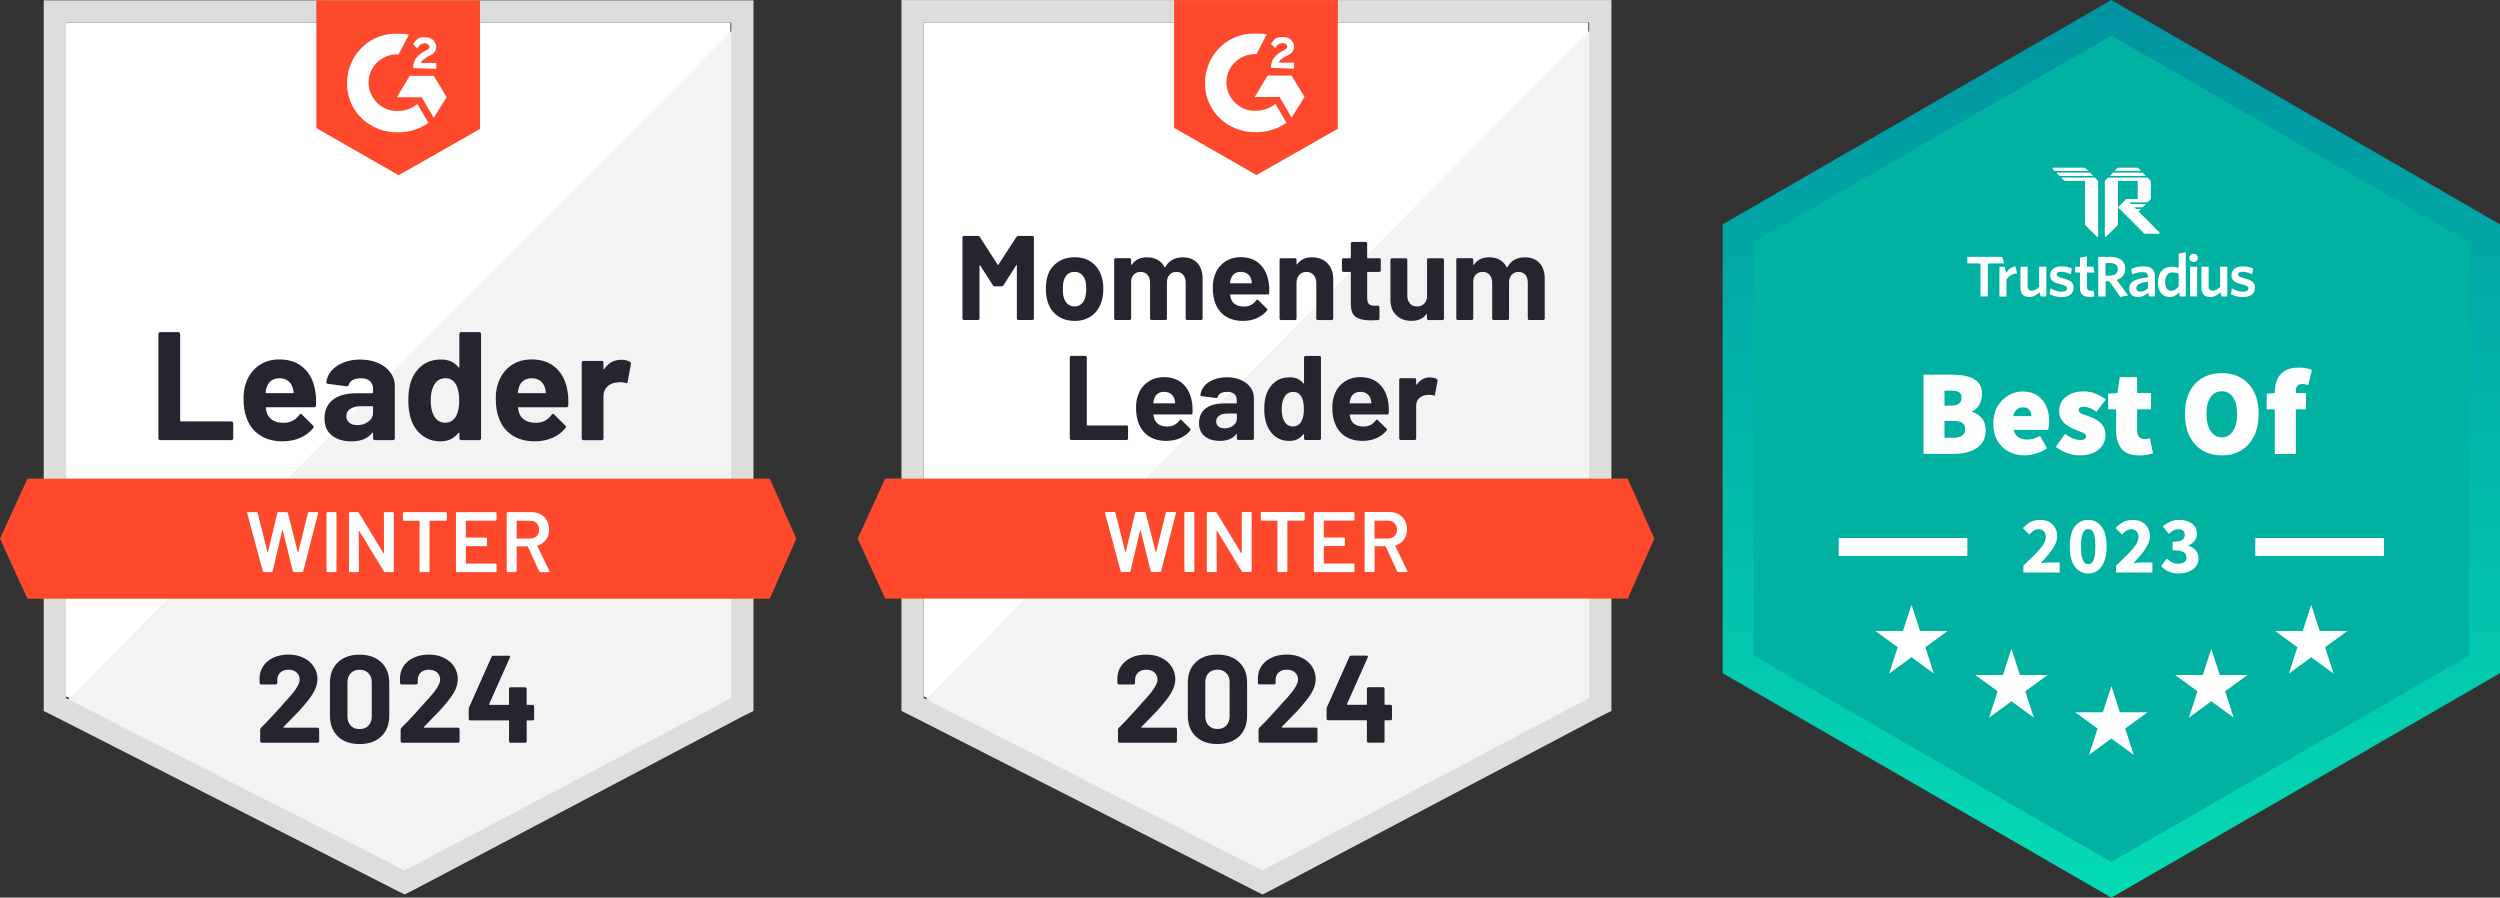 <svg xmlns="http://www.w3.org/2000/svg" xmlns:xlink="http://www.w3.org/1999/xlink" id="Layer_1" viewBox="0 0 557.41 200.14"><rect x="0" y="0" width="557.41" height="200.14" fill="#333333" stroke="none"/><defs><style> .cls-1 { clip-path: url(#clippath); } .cls-2, .cls-3, .cls-4, .cls-5, .cls-6, .cls-7, .cls-8, .cls-9 { stroke-width: 0px; } .cls-2, .cls-10 { fill: none; } .cls-3 { fill: url(#linear-gradient); } .cls-10 { stroke: #fff; stroke-width: 4px; } .cls-11 { clip-path: url(#clippath-1); } .cls-4 { fill: #f2f3f2; } .cls-5 { fill: #252530; } .cls-6 { fill: #dcdedc; } .cls-7 { fill: #fff; } .cls-8 { fill: #ff492c; } .cls-9 { fill: #01b2a3; } </style><linearGradient id="linear-gradient" x1="470.75" y1="112.59" x2="470.75" y2="-87.55" gradientTransform="translate(0 112.59) scale(1 -1)" gradientUnits="userSpaceOnUse"><stop offset="0" stop-color="#0093a1"></stop><stop offset="1" stop-color="#03dbb4"></stop></linearGradient><clipPath id="clippath"><rect class="cls-2" x="438.65" y="37.38" width="64.2" height="29.45"></rect></clipPath><clipPath id="clippath-1"><rect class="cls-2" x="457.55" y="36.65" width="24.21" height="16.2"></rect></clipPath></defs><path class="cls-3" d="m470.75,0l86.66,50.03v100.07l-86.66,50.03-86.66-50.03V50.03L470.75,0Z"></path><path class="cls-9" d="m470.75,7.93l79.79,46.07v92.14l-79.79,46.07-79.79-46.07V54L470.75,7.93Z"></path><g class="cls-1"><g><g class="cls-11"><g><path class="cls-7" d="m464.65,37.38c.15,0,.29.06.39.16l.57.57h-7.52l-.42-.42c-.12-.12-.03-.31.13-.31h6.85Z"></path><path class="cls-7" d="m458.46,38.49l.73.74h7.52l-.73-.74h-7.52Z"></path><path class="cls-7" d="m467.08,39.59h-7.52l.57.57c.1.1.24.16.39.16h4.36v9.57c0,.15.06.29.16.39l2.46,2.47c.12.12.31.03.31-.13v-12.07c0-.15-.06-.29-.16-.39l-.57-.57Z"></path><path class="cls-7" d="m479.56,40.56c0-.15-.06-.29-.16-.39l-.57-.57h-8.8l-.57.57c-.1.1-.16.24-.16.39v12.07c0,.16.2.25.31.13l2.46-2.47c.1-.1.16-.24.16-.39v-9.57h4.4v4.05h-2.49s-.1.02-.13.05l-1.78,1.79,5.71,5.73c.1.1.24.16.39.16h3c.16,0,.25-.2.13-.31l-4.64-4.66.55-.55h-1.1l-.37-.37h1.83l.73-.74h-3.3l-.37-.37h4.04l.57-.57c.1-.1.16-.24.16-.39v-3.59Z"></path><path class="cls-7" d="m471.12,38.49l-.73.74h8.07l-.73-.74h-6.6Z"></path><path class="cls-7" d="m472.45,37.38c-.15,0-.29.06-.39.16l-.57.57h5.87l-.57-.57c-.1-.1-.24-.16-.39-.16h-3.95Z"></path></g></g><path class="cls-7" d="m502.78,64.18c0-1.24-.71-1.71-2.45-2.15-1.04-.26-1.32-.46-1.32-.83s.33-.61,1-.61,1.48.23,2.14.59l.22-1.33c-.67-.29-1.48-.46-2.35-.46-1.56,0-2.48.81-2.48,1.93,0,1.21.68,1.67,2.31,2.07,1.14.27,1.45.45,1.45.94,0,.44-.44.71-1.2.71-.86,0-1.77-.32-2.48-.77l-.21,1.34c.64.33,1.65.63,2.63.63,1.77,0,2.72-.77,2.72-2.06Z"></path><path class="cls-7" d="m496.61,66.1v-6.63h-1.6v4.5c-.52.51-1.08.85-1.65.85-.65,0-.92-.4-.92-.98v-4.37h-1.6v4.79c0,1.23.68,1.97,1.97,1.97.91,0,1.65-.47,2.29-1.05l.23.92h1.28Z"></path><path class="cls-7" d="m489.89,66.1v-6.63h-1.59v6.63h1.59Z"></path><path class="cls-7" d="m489.1,56.58c.53,0,.95.39.95.92s-.42.92-.95.92-.96-.39-.96-.92.43-.92.96-.92Z"></path><path class="cls-7" d="m485.77,63.89c-.47.57-.98.94-1.63.94-.8,0-1.39-.62-1.39-1.92,0-1.46.69-2.16,1.63-2.16.61,0,.96.1,1.39.29v2.86Zm1.59,2.21v-9.85l-1.59.28v3.19c-.42-.15-.96-.26-1.61-.26-1.6,0-3.01,1.09-3.01,3.54,0,2.21,1.16,3.23,2.6,3.23.96,0,1.62-.49,2.12-1.04l.14.91h1.35Z"></path><path class="cls-7" d="m478.9,64.29c-.51.46-1.09.74-1.69.74-.56,0-.9-.3-.9-.78,0-.63.5-1.2,2.59-1.43v1.47Zm1.57,1.81v-4.51c0-1.56-.85-2.19-2.59-2.19-1.08,0-1.89.22-2.69.53l.19,1.26c.74-.3,1.5-.52,2.3-.52s1.21.27,1.21.98v.21c-2.81.27-4.16.95-4.16,2.54,0,1.14.79,1.82,1.96,1.82,1.02,0,1.73-.44,2.3-.98l.15.85h1.33Z"></path><path class="cls-7" d="m474.48,65.87l-2.53-3.47c1.15-.36,1.9-1.17,1.9-2.46,0-1.7-1.22-2.67-3.24-2.67h-2.78v8.84h1.65v-3.41h.8l2.47,3.49,1.74-.32Zm-2.28-5.84c0,.92-.69,1.43-1.82,1.43h-.93v-2.81h1.03c1.13,0,1.72.49,1.72,1.38Z"></path><path class="cls-7" d="m466.99,66.1l-.19-1.32c-.16.04-.36.05-.57.05-.65,0-.91-.29-.91-.83v-3.24h1.67l-.27-1.29h-1.4v-2.3l-1.56.28v2.02h-1.08v1.29h1.08v3.5c0,1.48.87,1.94,2.18,1.94.48,0,.8-.05,1.05-.11Z"></path><path class="cls-7" d="m462.35,64.18c0-1.24-.71-1.71-2.45-2.15-1.04-.26-1.32-.46-1.32-.83s.33-.61,1-.61,1.48.23,2.14.59l.22-1.33c-.67-.29-1.48-.46-2.35-.46-1.56,0-2.48.81-2.48,1.93,0,1.21.68,1.67,2.31,2.07,1.14.27,1.45.45,1.45.94,0,.44-.44.71-1.2.71-.86,0-1.74-.32-2.46-.77l-.23,1.34c.64.33,1.65.63,2.63.63,1.77,0,2.72-.77,2.72-2.06Z"></path><path class="cls-7" d="m456.26,66.1v-6.63h-1.6v4.5c-.52.51-1.08.85-1.65.85-.65,0-.92-.4-.92-.98v-4.37h-1.6v4.79c0,1.23.68,1.97,1.97,1.97.91,0,1.65-.47,2.29-1.05l.23.92h1.28Z"></path><path class="cls-7" d="m449.75,60.95l-.37-1.56c-1.01.18-1.62.72-2.08,1.47l-.31-1.38h-1.19v6.63h1.56v-3.77c.48-.72,1.31-1.32,2.38-1.38Z"></path><path class="cls-7" d="m446.82,58.74l-.37-1.47h-7.8v1.47h2.93v7.36h1.65v-7.36h3.58Z"></path></g></g><path class="cls-7" d="m428.87,101.2v-17.67h6.36c1.23,0,2.36.13,3.37.38,1.02.25,1.82.7,2.42,1.33.6.63.9,1.53.9,2.69,0,.76-.2,1.52-.6,2.28-.4.74-.94,1.25-1.63,1.52v.11c.85.24,1.57.69,2.15,1.36.6.67.9,1.6.9,2.77s-.32,2.21-.95,2.99c-.63.76-1.48,1.32-2.53,1.69-1.05.36-2.21.54-3.48.54h-6.91Zm4.68-10.77h1.58c.76,0,1.32-.16,1.69-.49.36-.33.54-.76.54-1.31s-.18-.93-.54-1.17c-.36-.24-.92-.35-1.69-.35h-1.58v3.32Zm0,7.18h1.9c1.81,0,2.72-.65,2.72-1.96,0-.65-.23-1.11-.68-1.39-.44-.27-1.11-.41-2.04-.41h-1.9v3.75Zm17.9,3.92c-1.32,0-2.52-.28-3.59-.84-1.05-.56-1.89-1.37-2.5-2.42-.62-1.07-.92-2.36-.92-3.86s.31-2.73.92-3.78c.63-1.07,1.45-1.89,2.45-2.47s2.05-.87,3.15-.87c1.34,0,2.45.3,3.32.9.89.58,1.54,1.37,1.96,2.37.44,1,.65,2.1.65,3.32,0,.4-.03.79-.08,1.17-.04.36-.07.63-.11.79h-7.75c.22.82.61,1.39,1.17,1.71.56.31,1.22.46,1.98.46.87,0,1.79-.27,2.77-.82l1.52,2.77c-.73.51-1.54.9-2.45,1.17-.91.27-1.74.41-2.5.41Zm-2.56-8.75h4.02c0-.53-.14-.98-.41-1.36-.25-.4-.73-.6-1.44-.6-.51,0-.96.15-1.36.46s-.67.81-.82,1.5Zm14.75,8.75c-.87,0-1.79-.17-2.77-.52-.96-.36-1.79-.82-2.5-1.39l2.07-2.88c1.23.91,2.34,1.36,3.32,1.36.49,0,.83-.06,1.03-.19.22-.15.33-.35.33-.63,0-.36-.26-.64-.79-.84-.53-.22-1.13-.46-1.82-.73-.53-.22-1.05-.49-1.58-.82-.51-.34-.93-.78-1.28-1.31s-.52-1.16-.52-1.9c0-1.34.5-2.41,1.5-3.21s2.29-1.2,3.89-1.2c1.12,0,2.08.19,2.88.57.82.36,1.52.77,2.12,1.22l-2.07,2.77c-.49-.36-.97-.64-1.44-.84s-.92-.3-1.33-.3c-.8,0-1.2.25-1.2.76,0,.34.24.62.73.82.51.18,1.1.4,1.77.65.54.2,1.08.46,1.6.79.54.33.99.75,1.33,1.28.36.53.54,1.2.54,2.01,0,1.27-.5,2.34-1.5,3.21-.98.87-2.42,1.31-4.32,1.31Zm13.18,0c-1.76,0-3.04-.51-3.83-1.52-.78-1.03-1.17-2.37-1.17-4.02v-4.73h-1.79v-3.48l2.07-.16.54-3.53h3.86v3.53h3.1v3.64h-3.1v4.65c0,.74.16,1.26.49,1.55s.71.44,1.14.44c.22,0,.43-.02.63-.05.22-.05.41-.11.57-.16l.71,3.37c-.34.11-.78.22-1.31.33s-1.16.16-1.9.16Zm18.56,0c-1.63,0-3.06-.36-4.3-1.09-1.23-.74-2.19-1.8-2.88-3.18-.69-1.38-1.03-3.04-1.03-4.98s.34-3.58,1.03-4.92c.69-1.36,1.65-2.39,2.88-3.1,1.23-.71,2.66-1.06,4.3-1.06s3.06.35,4.3,1.06c1.23.71,2.19,1.74,2.88,3.1.69,1.34,1.03,2.98,1.03,4.92s-.34,3.6-1.03,4.98c-.69,1.38-1.65,2.44-2.88,3.18-1.23.73-2.66,1.09-4.3,1.09Zm0-4.02c1.07,0,1.9-.47,2.5-1.41.62-.94.92-2.21.92-3.81s-.31-2.85-.92-3.72c-.6-.89-1.43-1.33-2.5-1.33s-1.89.44-2.5,1.33c-.62.87-.92,2.11-.92,3.72s.31,2.86.92,3.81c.62.94,1.45,1.41,2.5,1.41Zm11.81,3.7v-9.95h-1.79v-3.48l1.79-.14v-.19c0-.98.16-1.89.49-2.72.34-.83.91-1.5,1.69-2.01.8-.51,1.87-.76,3.21-.76.63,0,1.2.05,1.69.16.51.11.91.22,1.2.33l-.82,3.43c-.49-.18-.94-.27-1.36-.27s-.78.13-1.03.38c-.25.24-.38.67-.38,1.31v.33h2.28v3.64h-2.28v9.95h-4.68Z"></path><path class="cls-7" d="m448.47,144.63l1.91,5.87h6.17l-4.99,3.63,1.91,5.87-4.99-3.63-4.99,3.63,1.91-5.87-4.99-3.63h6.17l1.91-5.87Z"></path><path class="cls-7" d="m470.75,152.94l1.91,5.87h6.17l-4.99,3.63,1.91,5.87-4.99-3.63-4.99,3.63,1.91-5.87-4.99-3.63h6.17l1.91-5.87Z"></path><path class="cls-7" d="m426.19,134.81l1.91,5.87h6.17l-4.99,3.63,1.91,5.87-4.99-3.63-4.99,3.63,1.91-5.87-4.99-3.63h6.17l1.91-5.87Z"></path><path class="cls-7" d="m493.03,144.63l1.91,5.87h6.17l-4.99,3.63,1.91,5.87-4.99-3.63-4.99,3.63,1.91-5.87-4.99-3.63h6.17l1.91-5.87Z"></path><path class="cls-7" d="m515.31,134.81l1.91,5.87h6.17l-4.99,3.63,1.91,5.87-4.99-3.63-4.99,3.63,1.91-5.87-4.99-3.63h6.17l1.91-5.87Z"></path><path class="cls-7" d="m451.14,127.64v-1.52c.98-.93,1.84-1.77,2.59-2.52s1.35-1.46,1.78-2.08c.42-.64.63-1.23.63-1.78s-.15-1-.45-1.29c-.29-.3-.68-.45-1.18-.45-.41,0-.79.12-1.12.36-.33.23-.63.5-.92.82l-1.45-1.43c.57-.6,1.15-1.06,1.74-1.36.59-.31,1.3-.47,2.12-.47.76,0,1.43.15,1.99.45.57.3,1.01.73,1.32,1.29.33.54.49,1.18.49,1.92,0,.64-.18,1.3-.54,1.98-.35.66-.8,1.34-1.36,2.01-.56.66-1.15,1.32-1.78,1.98.29-.04.62-.07.98-.09.36-.04.68-.05.94-.05h2.32v2.25h-8.1Zm14.45.22c-1.23,0-2.23-.51-2.99-1.54-.75-1.03-1.12-2.52-1.12-4.48s.37-3.43,1.12-4.42c.76-1,1.76-1.5,2.99-1.5s2.22.5,2.97,1.5c.76.99,1.14,2.47,1.14,4.42s-.38,3.45-1.14,4.48c-.75,1.03-1.74,1.54-2.97,1.54Zm0-2.07c.3,0,.57-.11.82-.33.24-.23.43-.63.56-1.2.15-.57.22-1.38.22-2.43s-.07-1.85-.22-2.41c-.13-.56-.32-.94-.56-1.14-.24-.21-.51-.31-.82-.31s-.56.1-.8.31-.44.59-.58,1.14c-.15.56-.22,1.36-.22,2.41s.07,1.86.22,2.43c.15.57.34.97.58,1.2.24.22.51.33.8.33Zm6.22,1.85v-1.52c.98-.93,1.84-1.77,2.59-2.52s1.35-1.46,1.78-2.08c.42-.64.63-1.23.63-1.78s-.15-1-.45-1.29c-.29-.3-.68-.45-1.18-.45-.41,0-.79.12-1.12.36-.33.23-.63.5-.92.82l-1.45-1.43c.57-.6,1.15-1.06,1.74-1.36.59-.31,1.3-.47,2.12-.47.76,0,1.43.15,1.99.45.57.3,1.01.73,1.32,1.29.33.54.49,1.18.49,1.92,0,.64-.18,1.3-.54,1.98-.35.66-.8,1.34-1.36,2.01-.56.66-1.15,1.32-1.78,1.98.29-.04.62-.07.98-.09.36-.04.68-.05.94-.05h2.32v2.25h-8.1Zm14.07.22c-.93,0-1.73-.15-2.39-.45-.65-.3-1.19-.69-1.61-1.18l1.23-1.69c.35.34.74.62,1.16.83s.88.33,1.36.33c.57,0,1.02-.11,1.36-.34.34-.24.51-.58.51-1.02,0-.34-.08-.63-.25-.87-.17-.25-.48-.45-.92-.58-.45-.13-1.09-.2-1.92-.2v-1.89c1.04,0,1.75-.14,2.14-.42.39-.29.58-.66.58-1.12,0-.4-.12-.71-.36-.92-.24-.23-.59-.34-1.05-.34-.41,0-.79.09-1.12.27-.33.18-.67.43-1.03.74l-1.34-1.63c.53-.46,1.09-.82,1.69-1.07.59-.27,1.24-.4,1.94-.4,1.18,0,2.14.28,2.86.83.74.54,1.11,1.32,1.11,2.32,0,.59-.17,1.1-.51,1.52-.33.42-.8.77-1.41,1.03v.07c.66.19,1.21.53,1.63,1,.44.46.65,1.06.65,1.81s-.2,1.32-.6,1.83c-.39.5-.91.88-1.56,1.14-.64.25-1.35.38-2.12.38Z"></path><line class="cls-10" x1="409.96" y1="121.97" x2="438.65" y2="121.97"></line><line class="cls-10" x1="502.85" y1="121.97" x2="531.55" y2="121.97"></line><path class="cls-7" d="m14.72,155.27l75.49,38.42,72.63-38.42V5.05H14.72v150.22Z"></path><path class="cls-4" d="m164.37,5.62L13.19,157.95l78.36,38.8,72.82-37.27V5.62Z"></path><path class="cls-6" d="m9.75,55.12v103.4l2.68,1.34,75.49,38.42,2.29,1.15,2.29-1.15,72.82-38.42,2.68-1.34V.08H9.75v55.04Zm4.97,100.53V5.05h148.31v150.61l-72.82,38.42L14.72,155.66Z"></path><path class="cls-8" d="m88.87,7.53c.76,0,1.53,0,2.29.19l-2.29,4.4c-3.44-.19-6.5,2.48-6.69,5.92-.19,3.44,2.48,6.5,5.92,6.69h.76c1.53,0,3.06-.57,4.2-1.53l2.48,4.2c-1.91,1.34-4.2,2.1-6.69,2.1-6.12.19-11.28-4.4-11.47-10.51-.19-6.12,4.4-11.28,10.51-11.47,0,0,.96,0,.96,0Zm7.84,9.37l2.87,4.78-2.87,4.59-2.68-4.59h-5.54l2.87-4.78h5.35Zm-4.59-1.72c0-.76.19-1.53.57-2.1s1.15-1.15,1.72-1.53l.38-.19c.76-.38.96-.57.96-.96s-.57-.76-.96-.76c-.76,0-1.34.38-1.72,1.15l-.96-.96c.19-.38.57-.76.96-1.15.57-.38,1.15-.38,1.72-.38s1.34.19,1.72.57.76.96.76,1.53c0,.96-.57,1.72-1.72,2.1l-.57.38c-.57.38-.96.57-1.15,1.15h3.44v1.34s-5.16-.19-5.16-.19Zm-3.25,23.89l18.16-10.32V.08h-36.5v28.48s18.35,10.51,18.35,10.51Zm82.76,67.66H6.12l-6.12,13.38,6.12,13.38h165.51l5.92-13.38-5.92-13.38Z"></path><path class="cls-5" d="m35.72,98.13c-.11,0-.21-.04-.29-.11-.08-.09-.11-.19-.11-.31v-23.24c0-.11.04-.22.11-.31.08-.08.17-.11.29-.11h4.03c.11,0,.21.04.29.11.09.09.13.19.13.31v19.32c0,.11.06.17.17.17h11.24c.11,0,.22.04.31.11.08.09.11.19.11.31v3.33c0,.11-.04.22-.11.31-.09.08-.19.11-.31.11,0,0-15.86,0-15.86,0Zm34.61-10.66c.14.87.18,1.84.13,2.92-.01.28-.16.42-.44.42h-10.63c-.14,0-.18.06-.13.17.06.46.18.92.36,1.38.6,1.27,1.82,1.91,3.65,1.91,1.47-.01,2.62-.61,3.48-1.78.09-.14.19-.21.31-.21.08,0,.16.04.25.13l2.47,2.45c.11.11.17.22.17.31,0,.05-.04.15-.13.29-.75.93-1.73,1.66-2.92,2.18-1.18.51-2.49.76-3.92.76-1.97,0-3.64-.45-5.01-1.34-1.36-.89-2.34-2.14-2.94-3.75-.48-1.15-.73-2.65-.73-4.51,0-1.26.17-2.37.52-3.33.54-1.63,1.46-2.93,2.77-3.9,1.33-.96,2.89-1.43,4.7-1.43,2.29,0,4.13.66,5.52,1.99,1.39,1.33,2.23,3.1,2.52,5.33Zm-8.01-3.13c-1.45,0-2.41.68-2.87,2.03-.09.31-.17.68-.23,1.11,0,.11.06.17.17.17h5.94c.14,0,.18-.06.13-.17-.11-.66-.17-.98-.17-.96-.2-.69-.56-1.22-1.07-1.61-.52-.38-1.16-.57-1.91-.57Zm18.02-4.17c1.49,0,2.82.26,3.99.78,1.17.51,2.08,1.22,2.73,2.12.65.89.97,1.89.97,2.98v11.66c0,.11-.04.22-.11.31-.08.08-.17.11-.29.11h-4.03c-.11,0-.21-.04-.29-.11-.09-.09-.13-.19-.13-.31v-1.13c0-.06-.02-.11-.06-.13-.05-.03-.1,0-.13.06-.97,1.26-2.52,1.89-4.64,1.89-1.8,0-3.24-.43-4.34-1.3-1.11-.87-1.66-2.15-1.66-3.86s.62-3.13,1.87-4.11c1.24-.97,3-1.45,5.29-1.45h3.5c.11,0,.17-.06.17-.17v-.76c0-.75-.23-1.34-.69-1.78-.46-.42-1.15-.63-2.06-.63-.7,0-1.29.13-1.76.38s-.78.61-.92,1.07c-.06.25-.21.37-.44.34l-4.17-.55c-.28-.05-.41-.15-.38-.31.09-.97.47-1.84,1.15-2.62.68-.78,1.57-1.38,2.69-1.82,1.11-.45,2.35-.67,3.73-.67Zm-.69,14.62c.98,0,1.82-.26,2.5-.78.69-.52,1.03-1.2,1.03-2.03v-1.24c0-.11-.06-.17-.17-.17h-2.47c-1.03,0-1.84.2-2.43.59-.59.38-.88.93-.88,1.64,0,.62.22,1.11.65,1.45.43.36,1.02.54,1.76.54Zm22.78-20.32c0-.11.04-.22.11-.31.08-.08.17-.11.29-.11h4.03c.11,0,.21.04.29.11.08.09.11.19.11.31v23.24c0,.11-.04.22-.11.31-.08.08-.17.11-.29.11h-4.03c-.11,0-.21-.04-.29-.11-.08-.09-.11-.19-.11-.31v-1.13c0-.06-.03-.1-.08-.11-.05-.01-.1,0-.13.04-.97,1.26-2.29,1.89-3.96,1.89s-2.99-.45-4.15-1.34-1.99-2.12-2.5-3.67c-.38-1.2-.57-2.59-.57-4.17,0-1.63.2-3.05.61-4.26.54-1.48,1.37-2.64,2.5-3.5,1.13-.87,2.54-1.3,4.2-1.3,1.66,0,2.94.57,3.86,1.72.04.08.08.1.13.08.05-.03.08-.07.08-.13,0,0,0-7.36,0-7.36Zm-.73,18.29c.46-.84.69-2,.69-3.48s-.25-2.73-.76-3.61c-.52-.89-1.29-1.34-2.29-1.34-1.08,0-1.9.45-2.45,1.34-.57.9-.86,2.12-.86,3.65,0,1.38.24,2.52.73,3.44.57.99,1.42,1.49,2.54,1.49,1.03,0,1.83-.5,2.41-1.49Zm24.87-5.29c.14.87.18,1.84.13,2.92-.01.28-.16.42-.44.42h-10.63c-.14,0-.18.06-.13.17.06.46.18.92.36,1.38.6,1.27,1.82,1.91,3.65,1.91,1.47-.01,2.62-.61,3.48-1.78.09-.14.19-.21.31-.21.08,0,.16.04.25.13l2.47,2.45c.11.11.17.22.17.31,0,.05-.04.15-.13.29-.75.93-1.73,1.66-2.92,2.18-1.18.51-2.49.76-3.92.76-1.97,0-3.64-.45-5.01-1.34-1.36-.89-2.34-2.14-2.94-3.75-.48-1.15-.73-2.65-.73-4.51,0-1.26.17-2.37.52-3.33.54-1.63,1.46-2.93,2.77-3.9,1.33-.96,2.89-1.43,4.7-1.43,2.29,0,4.13.66,5.52,1.99,1.39,1.33,2.23,3.1,2.52,5.33Zm-8.01-3.13c-1.45,0-2.41.68-2.87,2.03-.09.31-.17.68-.23,1.11,0,.11.06.17.17.17h5.94c.14,0,.18-.06.13-.17-.11-.66-.17-.98-.17-.96-.2-.69-.56-1.22-1.07-1.61-.52-.38-1.16-.57-1.91-.57Zm19.95-4.13c.83,0,1.48.16,1.95.48.19.1.26.27.21.52l-.73,3.94c-.01.27-.17.34-.48.23-.34-.11-.75-.17-1.2-.17-.18,0-.43.03-.75.08-.83.06-1.53.36-2.1.9-.57.55-.86,1.27-.86,2.16v9.38c0,.11-.04.22-.11.31-.09.08-.19.11-.31.11h-4.01c-.11,0-.22-.04-.31-.11-.08-.09-.11-.19-.11-.31v-16.86c0-.11.04-.21.11-.29.09-.08.19-.11.31-.11h4.01c.11,0,.22.04.31.11.08.08.11.17.11.29v1.32c0,.06.02.11.06.13.05.03.09.01.11-.04.94-1.38,2.2-2.06,3.78-2.06Z"></path><path class="cls-7" d="m58.87,127.56c-.14,0-.23-.06-.27-.19l-3.48-12.94-.02-.08c0-.11.07-.17.21-.17h1.87c.14,0,.23.06.27.19l2.18,8.72s.03.06.06.06.04-.02.06-.06l2.08-8.72c.04-.13.12-.19.25-.19h1.83c.14,0,.23.06.27.19l2.22,8.73s.03.06.06.06.04-.02.06-.06l2.14-8.73c.04-.13.13-.19.27-.19h1.78c.18,0,.25.08.21.25l-3.31,12.94c-.04.13-.13.19-.27.19h-1.78c-.14,0-.23-.06-.27-.19l-2.24-9.12s-.03-.06-.06-.08c-.03,0-.04.03-.06.08l-2.14,9.12c-.04.13-.12.19-.25.19h-1.68Zm14.16,0c-.06,0-.12-.03-.17-.08-.04-.04-.06-.09-.06-.15v-12.92c0-.06.02-.11.06-.15.05-.05.11-.08.17-.08h1.76c.06,0,.11.03.15.08.05.04.08.09.08.15v12.92c0,.06-.03.11-.08.15-.04.05-.09.08-.15.08h-1.76Zm12.56-13.15c0-.06.02-.11.06-.15.05-.05.11-.08.17-.08h1.76c.06,0,.11.03.15.08.05.04.08.09.08.15v12.92c0,.06-.03.11-.08.15-.04.05-.09.08-.15.08h-1.7c-.13,0-.22-.05-.27-.15l-5.5-9.02s-.05-.06-.08-.06c-.03.01-.04.04-.04.1l.04,8.91c0,.06-.03.11-.08.15-.04.05-.09.08-.15.08h-1.76c-.06,0-.12-.03-.17-.08-.04-.04-.06-.09-.06-.15v-12.92c0-.06.02-.11.06-.15.05-.05.11-.08.17-.08h1.7c.13,0,.22.05.27.15l5.49,9.02s.05.05.08.04c.03,0,.04-.03.04-.08,0,0-.02-8.91-.02-8.91Zm13.8-.23c.06,0,.11.03.15.08.05.04.08.09.08.15v1.47c0,.06-.03.11-.08.15-.04.05-.09.08-.15.08h-3.52c-.06,0-.1.03-.1.1v11.12c0,.06-.02.11-.06.15-.05.05-.11.08-.17.08h-1.76c-.06,0-.11-.03-.15-.08-.05-.04-.08-.09-.08-.15v-11.12c0-.06-.03-.1-.1-.1h-3.38c-.06,0-.12-.03-.17-.08-.04-.04-.06-.09-.06-.15v-1.47c0-.06.02-.11.06-.15.05-.05.11-.08.17-.08h9.31Zm11.33,1.68c0,.06-.03.11-.08.15-.04.05-.09.08-.15.08h-6.52c-.06,0-.1.03-.1.1v3.57c0,.06.03.1.1.1h4.38c.06,0,.12.02.17.06.04.05.06.11.06.17v1.45c0,.06-.02.12-.06.17-.05.04-.11.06-.17.06h-4.38c-.06,0-.1.03-.1.1v3.69c0,.06.03.1.1.1h6.52c.06,0,.11.03.15.08.05.04.08.09.08.15v1.45c0,.06-.03.11-.08.15-.04.05-.09.08-.15.08h-8.6c-.06,0-.12-.03-.17-.08-.04-.04-.06-.09-.06-.15v-12.92c0-.06.02-.11.06-.15.05-.05.11-.08.17-.08h8.6c.06,0,.11.03.15.08.05.04.08.09.08.15v1.45h0Zm9.77,11.7c-.13,0-.22-.06-.27-.17l-2.52-5.5c-.03-.05-.06-.08-.11-.08h-2.29c-.06,0-.1.03-.1.1v5.43c0,.06-.03.11-.08.15-.04.05-.09.08-.15.08h-1.76c-.06,0-.12-.03-.17-.08-.04-.04-.06-.09-.06-.15v-12.92c0-.06.02-.11.06-.15.05-.05.11-.08.17-.08h5.26c.78,0,1.47.16,2.06.48.6.33,1.06.79,1.4,1.38.33.6.5,1.28.5,2.05,0,.88-.23,1.62-.69,2.24-.45.62-1.07,1.06-1.87,1.3-.03,0-.04.01-.06.04-.01.03-.01.05,0,.08l2.69,5.56c.03.05.04.09.04.11,0,.1-.07.15-.21.15h-1.83Zm-5.2-11.47c-.06,0-.1.03-.1.1v3.8c0,.06.03.1.1.1h2.87c.61,0,1.11-.18,1.49-.55.37-.36.55-.83.55-1.43,0-.6-.18-1.08-.55-1.45-.38-.37-.88-.55-1.49-.55h-2.87Z"></path><path class="cls-5" d="m63.24,162.08s-.05.08-.04.11c.03.04.06.06.11.06h7.51c.09,0,.17.03.23.1.08.06.11.14.11.23v2.69c0,.09-.04.17-.11.23-.06.06-.14.1-.23.1h-12.46c-.1,0-.18-.03-.25-.1-.06-.06-.1-.14-.1-.23v-2.56c0-.17.06-.31.17-.42.9-.88,1.83-1.84,2.77-2.89.94-1.04,1.54-1.69,1.78-1.95.51-.61,1.03-1.2,1.57-1.76,1.68-1.86,2.52-3.24,2.52-4.15,0-.65-.23-1.18-.69-1.61-.46-.41-1.06-.61-1.8-.61s-1.34.2-1.8.61c-.47.42-.71.97-.71,1.66v.69c0,.09-.03.17-.1.23s-.14.1-.23.1h-3.27c-.09,0-.17-.03-.23-.1-.08-.06-.11-.14-.11-.23v-1.3c.06-.99.38-1.88.96-2.66.57-.76,1.33-1.35,2.27-1.76.96-.41,2.03-.61,3.21-.61,1.31,0,2.45.25,3.42.75.97.48,1.71,1.14,2.24,1.97.54.84.8,1.76.8,2.77,0,.78-.2,1.57-.59,2.39-.38.82-.96,1.69-1.74,2.64-.57.71-1.19,1.43-1.85,2.14-.66.7-1.65,1.71-2.96,3.04l-.42.42h0Zm16.93,3.82c-2.04,0-3.64-.57-4.82-1.7-1.18-1.13-1.78-2.68-1.78-4.64v-7.32c0-1.92.59-3.45,1.78-4.57,1.17-1.13,2.78-1.7,4.82-1.7s3.64.57,4.84,1.7c1.18,1.12,1.78,2.64,1.78,4.57v7.32c0,1.96-.59,3.51-1.78,4.64-1.2,1.13-2.81,1.7-4.84,1.7Zm0-3.34c.83,0,1.48-.25,1.97-.76.5-.51.75-1.19.75-2.05v-7.63c0-.84-.25-1.52-.75-2.03-.48-.51-1.14-.76-1.97-.76s-1.47.25-1.95.76c-.5.51-.75,1.18-.75,2.03v7.63c0,.85.25,1.54.75,2.05.48.51,1.13.76,1.95.76Zm14.37-.48s-.04.08-.02.11c.01.04.05.06.11.06h7.51c.09,0,.17.03.23.1.06.06.1.14.1.23v2.69c0,.09-.03.17-.1.23-.06.06-.14.1-.23.1h-12.48c-.09,0-.17-.03-.23-.1-.06-.06-.1-.14-.1-.23v-2.56c0-.17.05-.31.15-.42.92-.88,1.84-1.84,2.77-2.89.94-1.04,1.54-1.69,1.78-1.95.52-.61,1.05-1.2,1.59-1.76,1.68-1.86,2.52-3.24,2.52-4.15,0-.65-.23-1.18-.69-1.61-.47-.41-1.08-.61-1.82-.61s-1.34.2-1.8.61c-.46.42-.69.97-.69,1.66v.69c0,.09-.03.17-.1.23s-.15.1-.25.1h-3.27c-.09,0-.17-.03-.23-.1s-.1-.14-.1-.23v-1.3c.05-.99.36-1.88.94-2.66.57-.76,1.34-1.35,2.29-1.76s2.02-.61,3.19-.61c1.31,0,2.45.25,3.42.75.98.48,1.73,1.14,2.26,1.97.52.84.78,1.76.78,2.77,0,.78-.19,1.57-.57,2.39-.39.82-.98,1.69-1.76,2.64-.57.71-1.19,1.43-1.85,2.14-.66.7-1.65,1.71-2.96,3.04l-.42.42h0Zm24.2-4.93c.09,0,.17.03.25.1.06.06.1.14.1.23v2.81c0,.09-.03.17-.1.23-.08.06-.16.1-.25.1h-1.18c-.09,0-.13.04-.13.13v4.53c0,.09-.03.17-.1.23-.08.06-.16.1-.25.1h-3.23c-.1,0-.18-.03-.25-.1-.06-.06-.1-.14-.1-.23v-4.53c0-.09-.04-.13-.13-.13h-8.51c-.09,0-.17-.03-.25-.1-.06-.06-.1-.14-.1-.23v-2.22c0-.11.03-.25.1-.42l4.99-11.2c.08-.17.2-.25.38-.25h3.46c.13,0,.22.03.27.1.05.06.04.16-.02.29l-4.63,10.4s-.01.08,0,.11c.03.04.06.06.1.06h4.2c.09,0,.13-.05.13-.15v-3.42c0-.1.03-.18.1-.25s.15-.1.25-.1h3.23c.09,0,.17.03.25.1.06.06.1.15.1.25v3.42c0,.1.04.15.13.15,0,0,1.18,0,1.18,0Z"></path><path class="cls-7" d="m205.96,155.26l75.52,38.43,72.65-38.43V4.99h-148.17v150.27Z"></path><path class="cls-4" d="m355.66,5.57l-151.22,152.37,78.38,38.81,72.84-37.28V5.57Z"></path><path class="cls-6" d="m200.99,55.08v103.43l2.68,1.34,75.52,38.43,2.29,1.15,2.29-1.15,72.84-38.43,2.68-1.34V.02h-158.3v55.06Zm4.97,100.56V4.99h148.36v150.65l-72.84,38.43-75.52-38.43Z"></path><path class="cls-8" d="m280.14,7.48c.76,0,1.53,0,2.29.19l-2.29,4.4c-3.44-.19-6.5,2.49-6.69,5.93-.19,3.44,2.49,6.5,5.93,6.69h.76c1.53,0,3.06-.57,4.21-1.53l2.49,4.21c-1.91,1.34-4.21,2.1-6.69,2.1-6.12.19-11.28-4.4-11.47-10.51-.19-6.12,4.4-11.28,10.51-11.47,0,0,.96,0,.96,0Zm7.84,9.37l2.87,4.78-2.87,4.59-2.68-4.59h-5.54l2.87-4.78h5.35Zm-4.59-1.72c0-.76.19-1.53.57-2.1s1.15-1.15,1.72-1.53l.38-.19c.76-.38.96-.57.96-.96s-.57-.76-.96-.76c-.76,0-1.34.38-1.72,1.15l-.96-.96c.19-.38.57-.76.96-1.15.57-.38,1.15-.38,1.72-.38s1.34.19,1.72.57.76.96.76,1.53c0,.96-.57,1.72-1.72,2.1l-.57.38c-.57.38-.96.57-1.15,1.15h3.44v1.34s-5.16-.19-5.16-.19Zm-3.25,23.9l18.16-10.32V.02h-36.52v28.49s18.35,10.51,18.35,10.51Zm82.78,67.68h-165.56l-6.12,13.38,6.12,13.38h165.56l5.93-13.38-5.93-13.38Z"></path><path class="cls-5" d="m238.85,98.1c-.09,0-.17-.03-.23-.1-.06-.06-.1-.14-.1-.23v-18.09c0-.09.03-.17.1-.23s.14-.1.23-.1h3.14c.09,0,.17.03.23.1.06.06.1.14.1.23v15.05c0,.09.04.13.13.13h8.76c.09,0,.16.03.21.08.06.06.1.14.1.23v2.6c0,.09-.03.17-.1.23-.05.06-.12.1-.21.1h-12.35Zm26.94-8.3c.1.68.13,1.43.1,2.28-.01.22-.13.33-.34.33h-8.28c-.1,0-.13.04-.1.13.05.36.15.71.29,1.07.47.99,1.42,1.49,2.85,1.49,1.13-.01,2.03-.48,2.7-1.4.08-.1.16-.15.25-.15.05,0,.11.04.17.11l1.93,1.89c.09.09.13.17.13.25,0,.03-.03.1-.1.21-.6.73-1.36,1.29-2.28,1.7-.93.4-1.95.59-3.06.59-1.53,0-2.83-.34-3.9-1.03-1.06-.7-1.82-1.68-2.28-2.93-.38-.89-.57-2.06-.57-3.5,0-.98.13-1.85.4-2.6.41-1.27,1.13-2.28,2.16-3.02,1.02-.75,2.24-1.13,3.65-1.13,1.78,0,3.22.52,4.3,1.55,1.07,1.03,1.73,2.42,1.97,4.15Zm-6.25-2.43c-1.12,0-1.86.52-2.22,1.57-.06.23-.13.52-.19.86,0,.09.04.13.13.13h4.65c.1,0,.13-.04.1-.13-.09-.52-.13-.77-.13-.75-.15-.54-.43-.95-.84-1.24-.4-.29-.89-.44-1.49-.44Zm14.03-3.25c1.16,0,2.19.2,3.1.61.92.4,1.63.94,2.14,1.64.51.69.76,1.47.76,2.33v9.06c0,.09-.03.17-.1.23s-.14.1-.23.1h-3.14c-.09,0-.17-.03-.23-.1s-.1-.14-.1-.23v-.88c0-.05-.02-.09-.06-.11-.03-.01-.06,0-.1.06-.75.98-1.96,1.47-3.61,1.47-1.39,0-2.52-.34-3.38-1.01-.85-.68-1.28-1.68-1.28-3s.48-2.44,1.45-3.19c.96-.76,2.33-1.15,4.11-1.15h2.73c.09,0,.13-.04.13-.13v-.57c0-.6-.18-1.06-.54-1.4-.36-.32-.89-.48-1.61-.48-.55,0-1.01.1-1.38.29s-.61.47-.71.82c-.05.2-.17.29-.34.27l-3.25-.42c-.2-.04-.3-.12-.29-.25.08-.74.38-1.41.9-2.03s1.22-1.08,2.08-1.41c.87-.34,1.84-.52,2.91-.52Zm-.54,11.38c.76,0,1.41-.2,1.95-.61.54-.41.8-.94.8-1.59v-.96c0-.09-.04-.13-.13-.13h-1.93c-.8,0-1.43.15-1.87.46-.46.31-.69.73-.69,1.28,0,.48.17.87.52,1.15.33.27.78.4,1.36.4Zm17.72-15.81c0-.09.03-.17.1-.23s.14-.1.23-.1h3.12c.09,0,.17.03.23.1s.1.14.1.23v18.09c0,.09-.03.17-.1.23s-.14.1-.23.1h-3.12c-.09,0-.17-.03-.23-.1s-.1-.14-.1-.23v-.88c0-.05-.02-.08-.06-.1-.04-.01-.08,0-.11.04-.74.98-1.77,1.47-3.08,1.47s-2.32-.34-3.21-1.03c-.9-.7-1.55-1.66-1.95-2.87-.31-.93-.46-2.01-.46-3.25s.17-2.36.5-3.31c.41-1.15,1.05-2.05,1.93-2.71.88-.68,1.98-1.01,3.29-1.01s2.27.45,2.98,1.34c.04.05.08.07.11.06.04-.01.06-.05.06-.11,0,0,0-5.72,0-5.72Zm-.57,14.24c.36-.66.54-1.57.54-2.71,0-1.2-.19-2.13-.57-2.81-.42-.69-1.02-1.03-1.8-1.03-.84,0-1.48.34-1.91,1.03-.45.7-.67,1.65-.67,2.85,0,1.07.19,1.96.57,2.68.45.76,1.1,1.15,1.97,1.15.8,0,1.43-.38,1.87-1.15Zm19.37-4.13c.1.68.13,1.43.1,2.28-.01.22-.13.33-.34.33h-8.28c-.1,0-.13.04-.1.13.05.36.15.71.29,1.07.47.99,1.42,1.49,2.85,1.49,1.13-.01,2.03-.48,2.7-1.4.08-.1.16-.15.25-.15.05,0,.11.04.17.11l1.93,1.89c.09.09.13.17.13.25,0,.03-.03.1-.1.21-.6.73-1.36,1.29-2.28,1.7-.93.4-1.95.59-3.06.59-1.53,0-2.83-.34-3.9-1.03-1.06-.7-1.82-1.68-2.28-2.93-.38-.89-.57-2.06-.57-3.5,0-.98.13-1.85.4-2.6.41-1.27,1.13-2.28,2.16-3.02,1.02-.75,2.24-1.13,3.65-1.13,1.78,0,3.22.52,4.3,1.55,1.07,1.03,1.73,2.42,1.97,4.15Zm-6.25-2.43c-1.12,0-1.86.52-2.22,1.57-.06.23-.13.52-.19.86,0,.09.04.13.13.13h4.65c.1,0,.13-.04.1-.13-.09-.52-.13-.77-.13-.75-.15-.54-.43-.95-.84-1.24-.4-.29-.89-.44-1.49-.44Zm15.52-3.21c.65,0,1.16.12,1.53.36.14.08.2.21.17.4l-.57,3.06c-.01.22-.13.28-.36.19-.27-.09-.58-.13-.94-.13-.15,0-.35.01-.59.04-.65.06-1.2.3-1.64.71-.45.42-.67.98-.67,1.68v7.3c0,.09-.03.17-.08.23-.06.06-.14.1-.23.1h-3.14c-.09,0-.17-.03-.23-.1s-.1-.14-.1-.23v-13.12c0-.09.03-.17.1-.23s.14-.1.23-.1h3.14c.09,0,.17.03.23.1.05.06.08.14.08.23v1.01c0,.06.02.1.06.11s.06,0,.08-.02c.74-1.07,1.72-1.61,2.94-1.61Zm-92.15-31.35c.09-.14.22-.21.38-.21h3.14c.09,0,.17.03.23.1.06.06.1.14.1.23v18.09c0,.09-.03.17-.1.23s-.14.1-.23.1h-3.14c-.09,0-.17-.03-.23-.1-.06-.06-.1-.14-.1-.23v-11.8c0-.08-.02-.11-.06-.11-.03,0-.06.03-.1.08l-2.85,4.45c-.09.14-.21.21-.36.21h-1.59c-.15,0-.27-.07-.36-.21l-2.85-4.45c-.04-.05-.07-.07-.1-.06-.04.01-.06.05-.06.11v11.78c0,.09-.03.17-.1.23-.06.06-.14.1-.23.1h-3.14c-.09,0-.17-.03-.23-.1s-.1-.14-.1-.23v-18.09c0-.09.03-.17.1-.23s.14-.1.23-.1h3.14c.17,0,.29.07.38.21l4.01,6.23c.05.11.1.11.15,0,0,0,4.03-6.23,4.03-6.23Zm12.94,18.74c-1.5,0-2.79-.39-3.86-1.17-1.07-.79-1.8-1.86-2.2-3.21-.24-.84-.36-1.75-.36-2.73,0-1.06.12-2.01.36-2.85.41-1.31,1.15-2.35,2.22-3.1,1.07-.75,2.36-1.13,3.86-1.13s2.71.37,3.75,1.11c1.03.74,1.77,1.77,2.2,3.1.28.89.42,1.83.42,2.81s-.12,1.87-.36,2.7c-.4,1.4-1.12,2.5-2.18,3.29-1.07.79-2.35,1.19-3.84,1.19Zm0-3.23c.59,0,1.08-.18,1.49-.54.41-.36.7-.85.88-1.47.14-.57.21-1.2.21-1.87,0-.75-.07-1.39-.21-1.91-.19-.6-.49-1.07-.9-1.41-.42-.33-.92-.5-1.51-.5s-1.1.17-1.51.5c-.4.34-.68.82-.86,1.41-.15.43-.23,1.07-.23,1.91s.06,1.43.19,1.87c.18.62.48,1.12.9,1.47.42.36.94.54,1.55.54Zm24.09-10.95c1.39,0,2.47.42,3.25,1.26.79.84,1.19,2.02,1.19,3.54v8.85c0,.09-.03.17-.1.23s-.14.1-.23.1h-3.14c-.09,0-.17-.03-.23-.1-.05-.06-.08-.14-.08-.23v-8.03c0-.73-.19-1.31-.57-1.74-.37-.42-.87-.63-1.49-.63s-1.13.21-1.53.63c-.4.43-.59,1.01-.59,1.72v8.05c0,.09-.03.17-.1.23s-.14.1-.23.1h-3.1c-.09,0-.17-.03-.23-.1s-.1-.14-.1-.23v-8.03c0-.71-.2-1.29-.59-1.72-.38-.43-.89-.65-1.51-.65-.57,0-1.05.17-1.43.5-.38.34-.61.82-.69,1.41v8.49c0,.09-.03.17-.1.23s-.14.1-.23.1h-3.14c-.09,0-.16-.03-.21-.1-.06-.06-.1-.14-.1-.23v-13.12c0-.09.03-.17.1-.23.05-.06.12-.1.21-.1h3.14c.09,0,.17.03.23.1s.1.14.1.23v1.05c0,.05.02.08.06.1.04.03.07.01.1-.04.74-1.1,1.87-1.64,3.4-1.64.89,0,1.68.19,2.35.57.66.37,1.17.9,1.53,1.61.05.1.11.1.19,0,.4-.74.92-1.29,1.59-1.64.68-.36,1.43-.54,2.28-.54Zm19.18,5.68c.11.68.15,1.43.11,2.28-.01.22-.13.33-.34.33h-8.28c-.1,0-.13.04-.1.13.05.36.15.71.29,1.07.46.99,1.4,1.49,2.83,1.49,1.15-.01,2.05-.48,2.71-1.4.06-.1.14-.15.23-.15.06,0,.13.04.19.11l1.93,1.89c.09.09.13.17.13.25,0,.03-.04.1-.11.21-.59.73-1.34,1.29-2.28,1.7-.92.4-1.93.59-3.04.59-1.54,0-2.84-.34-3.9-1.03-1.06-.7-1.82-1.68-2.29-2.93-.37-.89-.55-2.06-.55-3.5,0-.98.13-1.85.4-2.6.41-1.27,1.13-2.28,2.16-3.02,1.02-.75,2.24-1.13,3.65-1.13,1.78,0,3.21.52,4.28,1.55,1.08,1.03,1.74,2.42,1.97,4.15Zm-6.23-2.43c-1.12,0-1.86.52-2.22,1.57-.08.23-.14.52-.19.86,0,.09.04.13.13.13h4.63c.11,0,.15-.04.11-.13-.09-.52-.13-.77-.13-.75-.17-.54-.45-.95-.84-1.24-.41-.29-.9-.44-1.49-.44Zm15.85-3.25c1.43,0,2.58.44,3.46,1.32.87.87,1.3,2.05,1.3,3.56v8.78c0,.09-.03.17-.1.23s-.14.1-.23.1h-3.12c-.09,0-.17-.03-.23-.1s-.1-.14-.1-.23v-7.99c0-.71-.2-1.29-.61-1.74-.4-.45-.92-.67-1.59-.67s-1.19.22-1.59.67c-.41.45-.61,1.03-.61,1.74v7.99c0,.09-.03.17-.1.23s-.14.1-.23.1h-3.12c-.09,0-.17-.03-.23-.1s-.1-.14-.1-.23v-13.12c0-.09.03-.17.1-.23s.14-.1.23-.1h3.12c.09,0,.17.03.23.1s.1.14.1.23v.94c0,.05.02.09.06.11.04.01.06,0,.08-.04.74-1.03,1.83-1.55,3.27-1.55Zm15.37,2.93c0,.09-.03.17-.1.23s-.14.1-.23.1h-2.58c-.09,0-.13.04-.13.13v5.66c0,.6.12,1.04.36,1.32.24.28.63.42,1.17.42h.88c.09,0,.17.03.23.1s.1.14.1.23v2.54c0,.2-.11.32-.33.34-.74.04-1.27.06-1.61.06-1.48,0-2.58-.24-3.31-.73-.74-.5-1.12-1.42-1.13-2.77v-7.17c0-.09-.04-.13-.13-.13h-1.53c-.09,0-.17-.03-.23-.1s-.1-.14-.1-.23v-2.39c0-.09.03-.17.1-.23s.14-.1.23-.1h1.53c.09,0,.13-.04.13-.13v-3.17c0-.09.03-.17.1-.23s.14-.1.23-.1h3c.09,0,.16.03.21.1.06.06.1.14.1.23v3.17c0,.09.04.13.13.13h2.58c.09,0,.17.03.23.1s.1.14.1.23c0,0,0,2.39,0,2.39Zm10.3-2.39c0-.09.03-.17.08-.23.06-.06.14-.1.23-.1h3.14c.09,0,.17.03.23.1.06.06.1.14.1.23v13.12c0,.09-.03.17-.1.23-.06.06-.14.1-.23.1h-3.14c-.09,0-.17-.03-.23-.1-.05-.06-.08-.14-.08-.23v-.9c0-.06-.02-.1-.06-.1-.04-.01-.08,0-.11.06-.71.97-1.82,1.45-3.31,1.45-1.36,0-2.48-.41-3.35-1.24-.88-.82-1.32-1.96-1.32-3.44v-8.95c0-.09.03-.17.1-.23s.14-.1.23-.1h3.1c.09,0,.17.03.23.1.06.06.1.14.1.23v8.01c0,.71.19,1.29.57,1.74.38.45.91.67,1.59.67.61,0,1.12-.18,1.51-.55.4-.37.64-.85.73-1.43,0,0,0-8.43,0-8.43Zm21.81-.54c1.39,0,2.47.42,3.25,1.26.79.84,1.19,2.02,1.19,3.54v8.85c0,.09-.03.17-.1.23-.06.06-.14.1-.23.1h-3.14c-.09,0-.17-.03-.23-.1-.05-.06-.08-.14-.08-.23v-8.03c0-.73-.19-1.31-.57-1.74-.37-.42-.87-.63-1.49-.63s-1.13.21-1.53.63c-.4.43-.59,1.01-.59,1.72v8.05c0,.09-.03.17-.1.23s-.14.1-.23.1h-3.1c-.09,0-.17-.03-.23-.1-.06-.06-.1-.14-.1-.23v-8.03c0-.71-.2-1.29-.59-1.72-.38-.43-.89-.65-1.51-.65-.57,0-1.05.17-1.43.5-.38.34-.61.82-.69,1.41v8.49c0,.09-.03.17-.1.23s-.14.1-.23.1h-3.14c-.09,0-.17-.03-.23-.1-.05-.06-.08-.14-.08-.23v-13.12c0-.09.03-.17.08-.23.06-.06.14-.1.23-.1h3.14c.09,0,.17.03.23.1s.1.14.1.23v1.05c0,.05.02.08.06.1.04.03.07.01.1-.04.74-1.1,1.87-1.64,3.4-1.64.89,0,1.68.19,2.35.57.66.37,1.17.9,1.53,1.61.05.1.11.1.19,0,.4-.74.92-1.29,1.59-1.64.68-.36,1.43-.54,2.28-.54h0Z"></path><path class="cls-7" d="m250.13,127.54c-.14,0-.23-.06-.27-.19l-3.48-12.94-.02-.08c0-.11.07-.17.21-.17h1.87c.14,0,.23.06.27.19l2.18,8.72s.03.06.06.06.04-.02.06-.06l2.08-8.72c.04-.13.12-.19.25-.19h1.84c.14,0,.23.06.27.19l2.22,8.74s.03.06.06.06.04-.02.06-.06l2.14-8.74c.04-.13.13-.19.27-.19h1.78c.18,0,.25.08.21.25l-3.31,12.94c-.04.13-.13.19-.27.19h-1.78c-.14,0-.23-.06-.27-.19l-2.24-9.12s-.03-.06-.06-.08c-.03,0-.04.03-.06.08l-2.14,9.12c-.04.13-.12.19-.25.19h-1.68Zm14.17,0c-.06,0-.12-.03-.17-.08-.04-.04-.06-.09-.06-.15v-12.92c0-.06.02-.11.06-.15.05-.05.11-.08.17-.08h1.76c.06,0,.11.03.15.08.05.04.08.09.08.15v12.92c0,.06-.03.11-.08.15-.04.05-.09.08-.15.08h-1.76Zm12.56-13.15c0-.06.02-.11.06-.15.05-.05.11-.08.17-.08h1.76c.06,0,.11.03.15.08.05.04.08.09.08.15v12.92c0,.06-.03.11-.08.15-.04.05-.09.08-.15.08h-1.7c-.13,0-.22-.05-.27-.15l-5.51-9.02s-.05-.06-.08-.06c-.03.01-.04.04-.04.1l.04,8.91c0,.06-.03.11-.08.15-.04.05-.09.08-.15.08h-1.76c-.06,0-.12-.03-.17-.08-.04-.04-.06-.09-.06-.15v-12.92c0-.06.02-.11.06-.15.05-.05.11-.08.17-.08h1.7c.13,0,.22.05.27.15l5.49,9.02s.05.05.08.04c.03,0,.04-.03.04-.08,0,0-.02-8.91-.02-8.91Zm13.8-.23c.06,0,.11.03.15.08.05.04.08.09.08.15v1.47c0,.06-.03.11-.08.15-.04.05-.09.08-.15.08h-3.52c-.06,0-.1.03-.1.1v11.13c0,.06-.02.11-.06.15-.05.05-.11.08-.17.08h-1.76c-.06,0-.11-.03-.15-.08-.05-.04-.08-.09-.08-.15v-11.13c0-.06-.03-.1-.1-.1h-3.38c-.06,0-.12-.03-.17-.08-.04-.04-.06-.09-.06-.15v-1.47c0-.06.02-.11.06-.15.05-.05.11-.08.17-.08h9.31Zm11.34,1.68c0,.06-.03.11-.08.15-.04.05-.09.08-.15.08h-6.52c-.06,0-.1.03-.1.1v3.58c0,.06.03.1.1.1h4.38c.06,0,.12.02.17.06.04.05.06.11.06.17v1.45c0,.06-.02.12-.06.17-.05.04-.11.06-.17.06h-4.38c-.06,0-.1.03-.1.1v3.69c0,.06.03.1.1.1h6.52c.06,0,.11.03.15.08.05.04.08.09.08.15v1.45c0,.06-.03.11-.08.15-.04.05-.09.08-.15.08h-8.6c-.06,0-.12-.03-.17-.08-.04-.04-.06-.09-.06-.15v-12.92c0-.06.02-.11.06-.15.05-.05.11-.08.17-.08h8.6c.06,0,.11.03.15.08.05.04.08.09.08.15v1.45h0Zm9.77,11.7c-.13,0-.22-.06-.27-.17l-2.52-5.51c-.03-.05-.06-.08-.11-.08h-2.29c-.06,0-.1.03-.1.1v5.43c0,.06-.03.11-.08.15-.04.05-.09.08-.15.08h-1.76c-.06,0-.12-.03-.17-.08-.04-.04-.06-.09-.06-.15v-12.92c0-.06.02-.11.06-.15.05-.05.11-.08.17-.08h5.26c.78,0,1.47.16,2.06.48.6.33,1.06.79,1.4,1.38.33.6.5,1.28.5,2.05,0,.88-.23,1.63-.69,2.24-.45.62-1.07,1.06-1.87,1.3-.03,0-.04.01-.06.04-.01.03-.01.05,0,.08l2.7,5.56c.03.05.04.09.04.11,0,.1-.07.15-.21.15h-1.84Zm-5.2-11.47c-.06,0-.1.03-.1.1v3.8c0,.06.03.1.1.1h2.87c.61,0,1.11-.18,1.49-.55.37-.36.55-.83.55-1.43,0-.6-.18-1.08-.55-1.45-.38-.37-.88-.55-1.49-.55h-2.87Z"></path><path class="cls-5" d="m254.5,162.07s-.05.08-.04.11c.03.04.06.06.11.06h7.51c.09,0,.17.03.23.1.08.06.11.14.11.23v2.7c0,.09-.04.17-.11.23-.06.06-.14.1-.23.1h-12.46c-.1,0-.18-.03-.25-.1-.06-.06-.1-.14-.1-.23v-2.56c0-.17.06-.31.17-.42.9-.88,1.83-1.84,2.77-2.89.94-1.05,1.54-1.7,1.78-1.95.51-.61,1.03-1.2,1.57-1.76,1.68-1.86,2.52-3.24,2.52-4.15,0-.65-.23-1.19-.69-1.61-.46-.41-1.06-.61-1.8-.61s-1.34.2-1.8.61c-.47.42-.71.98-.71,1.66v.69c0,.09-.03.17-.1.23s-.14.1-.23.1h-3.27c-.09,0-.17-.03-.23-.1-.08-.06-.11-.14-.11-.23v-1.3c.06-.99.38-1.88.96-2.66.57-.76,1.33-1.35,2.28-1.76.96-.41,2.03-.61,3.21-.61,1.31,0,2.45.25,3.42.75.97.48,1.71,1.14,2.24,1.97.54.84.8,1.77.8,2.77,0,.78-.2,1.57-.59,2.39-.38.82-.96,1.7-1.74,2.64-.57.71-1.19,1.43-1.85,2.14-.66.7-1.65,1.71-2.96,3.04l-.42.42h0Zm16.94,3.82c-2.04,0-3.65-.57-4.82-1.7-1.19-1.13-1.78-2.68-1.78-4.65v-7.32c0-1.92.59-3.45,1.78-4.57,1.17-1.13,2.78-1.7,4.82-1.7s3.64.57,4.84,1.7c1.19,1.12,1.78,2.64,1.78,4.57v7.32c0,1.96-.59,3.51-1.78,4.65-1.2,1.13-2.81,1.7-4.84,1.7Zm0-3.35c.83,0,1.48-.25,1.97-.76.5-.51.75-1.19.75-2.05v-7.63c0-.84-.25-1.52-.75-2.03-.48-.51-1.14-.76-1.97-.76s-1.47.25-1.95.76c-.5.51-.75,1.19-.75,2.03v7.63c0,.85.25,1.54.75,2.05.48.51,1.13.76,1.95.76Zm14.38-.48s-.04.08-.02.11c.01.04.05.06.11.06h7.51c.09,0,.17.03.23.1.06.06.1.14.1.23v2.7c0,.09-.03.17-.1.23-.06.06-.14.1-.23.1h-12.48c-.09,0-.17-.03-.23-.1-.06-.06-.1-.14-.1-.23v-2.56c0-.17.05-.31.15-.42.92-.88,1.84-1.84,2.77-2.89.94-1.05,1.54-1.7,1.78-1.95.52-.61,1.05-1.2,1.59-1.76,1.68-1.86,2.52-3.24,2.52-4.15,0-.65-.23-1.19-.69-1.61-.47-.41-1.08-.61-1.82-.61s-1.34.2-1.8.61c-.46.42-.69.98-.69,1.66v.69c0,.09-.03.17-.1.23s-.15.1-.25.1h-3.27c-.09,0-.17-.03-.23-.1s-.1-.14-.1-.23v-1.3c.05-.99.36-1.88.94-2.66.57-.76,1.34-1.35,2.29-1.76s2.02-.61,3.19-.61c1.31,0,2.45.25,3.42.75.98.48,1.73,1.14,2.26,1.97.52.84.78,1.77.78,2.77,0,.78-.19,1.57-.57,2.39-.4.82-.98,1.7-1.76,2.64-.57.71-1.19,1.43-1.85,2.14-.66.7-1.65,1.71-2.96,3.04l-.42.42h0Zm24.2-4.93c.09,0,.17.03.25.1.06.06.1.14.1.23v2.81c0,.09-.03.17-.1.23-.08.06-.16.1-.25.1h-1.19c-.09,0-.13.04-.13.13v4.53c0,.09-.03.17-.1.23-.08.06-.16.1-.25.1h-3.23c-.1,0-.18-.03-.25-.1-.06-.06-.1-.14-.1-.23v-4.53c0-.09-.04-.13-.13-.13h-8.51c-.09,0-.17-.03-.25-.1-.06-.06-.1-.14-.1-.23v-2.22c0-.11.03-.25.1-.42l4.99-11.2c.08-.17.2-.25.38-.25h3.46c.13,0,.22.03.27.1.05.06.04.16-.02.29l-4.63,10.4s-.01.08,0,.11c.03.04.06.06.1.06h4.21c.09,0,.13-.05.13-.15v-3.42c0-.1.03-.18.1-.25s.15-.1.25-.1h3.23c.09,0,.17.03.25.1.06.06.1.15.1.25v3.42c0,.1.04.15.13.15,0,0,1.19,0,1.19,0Z"></path></svg> 
